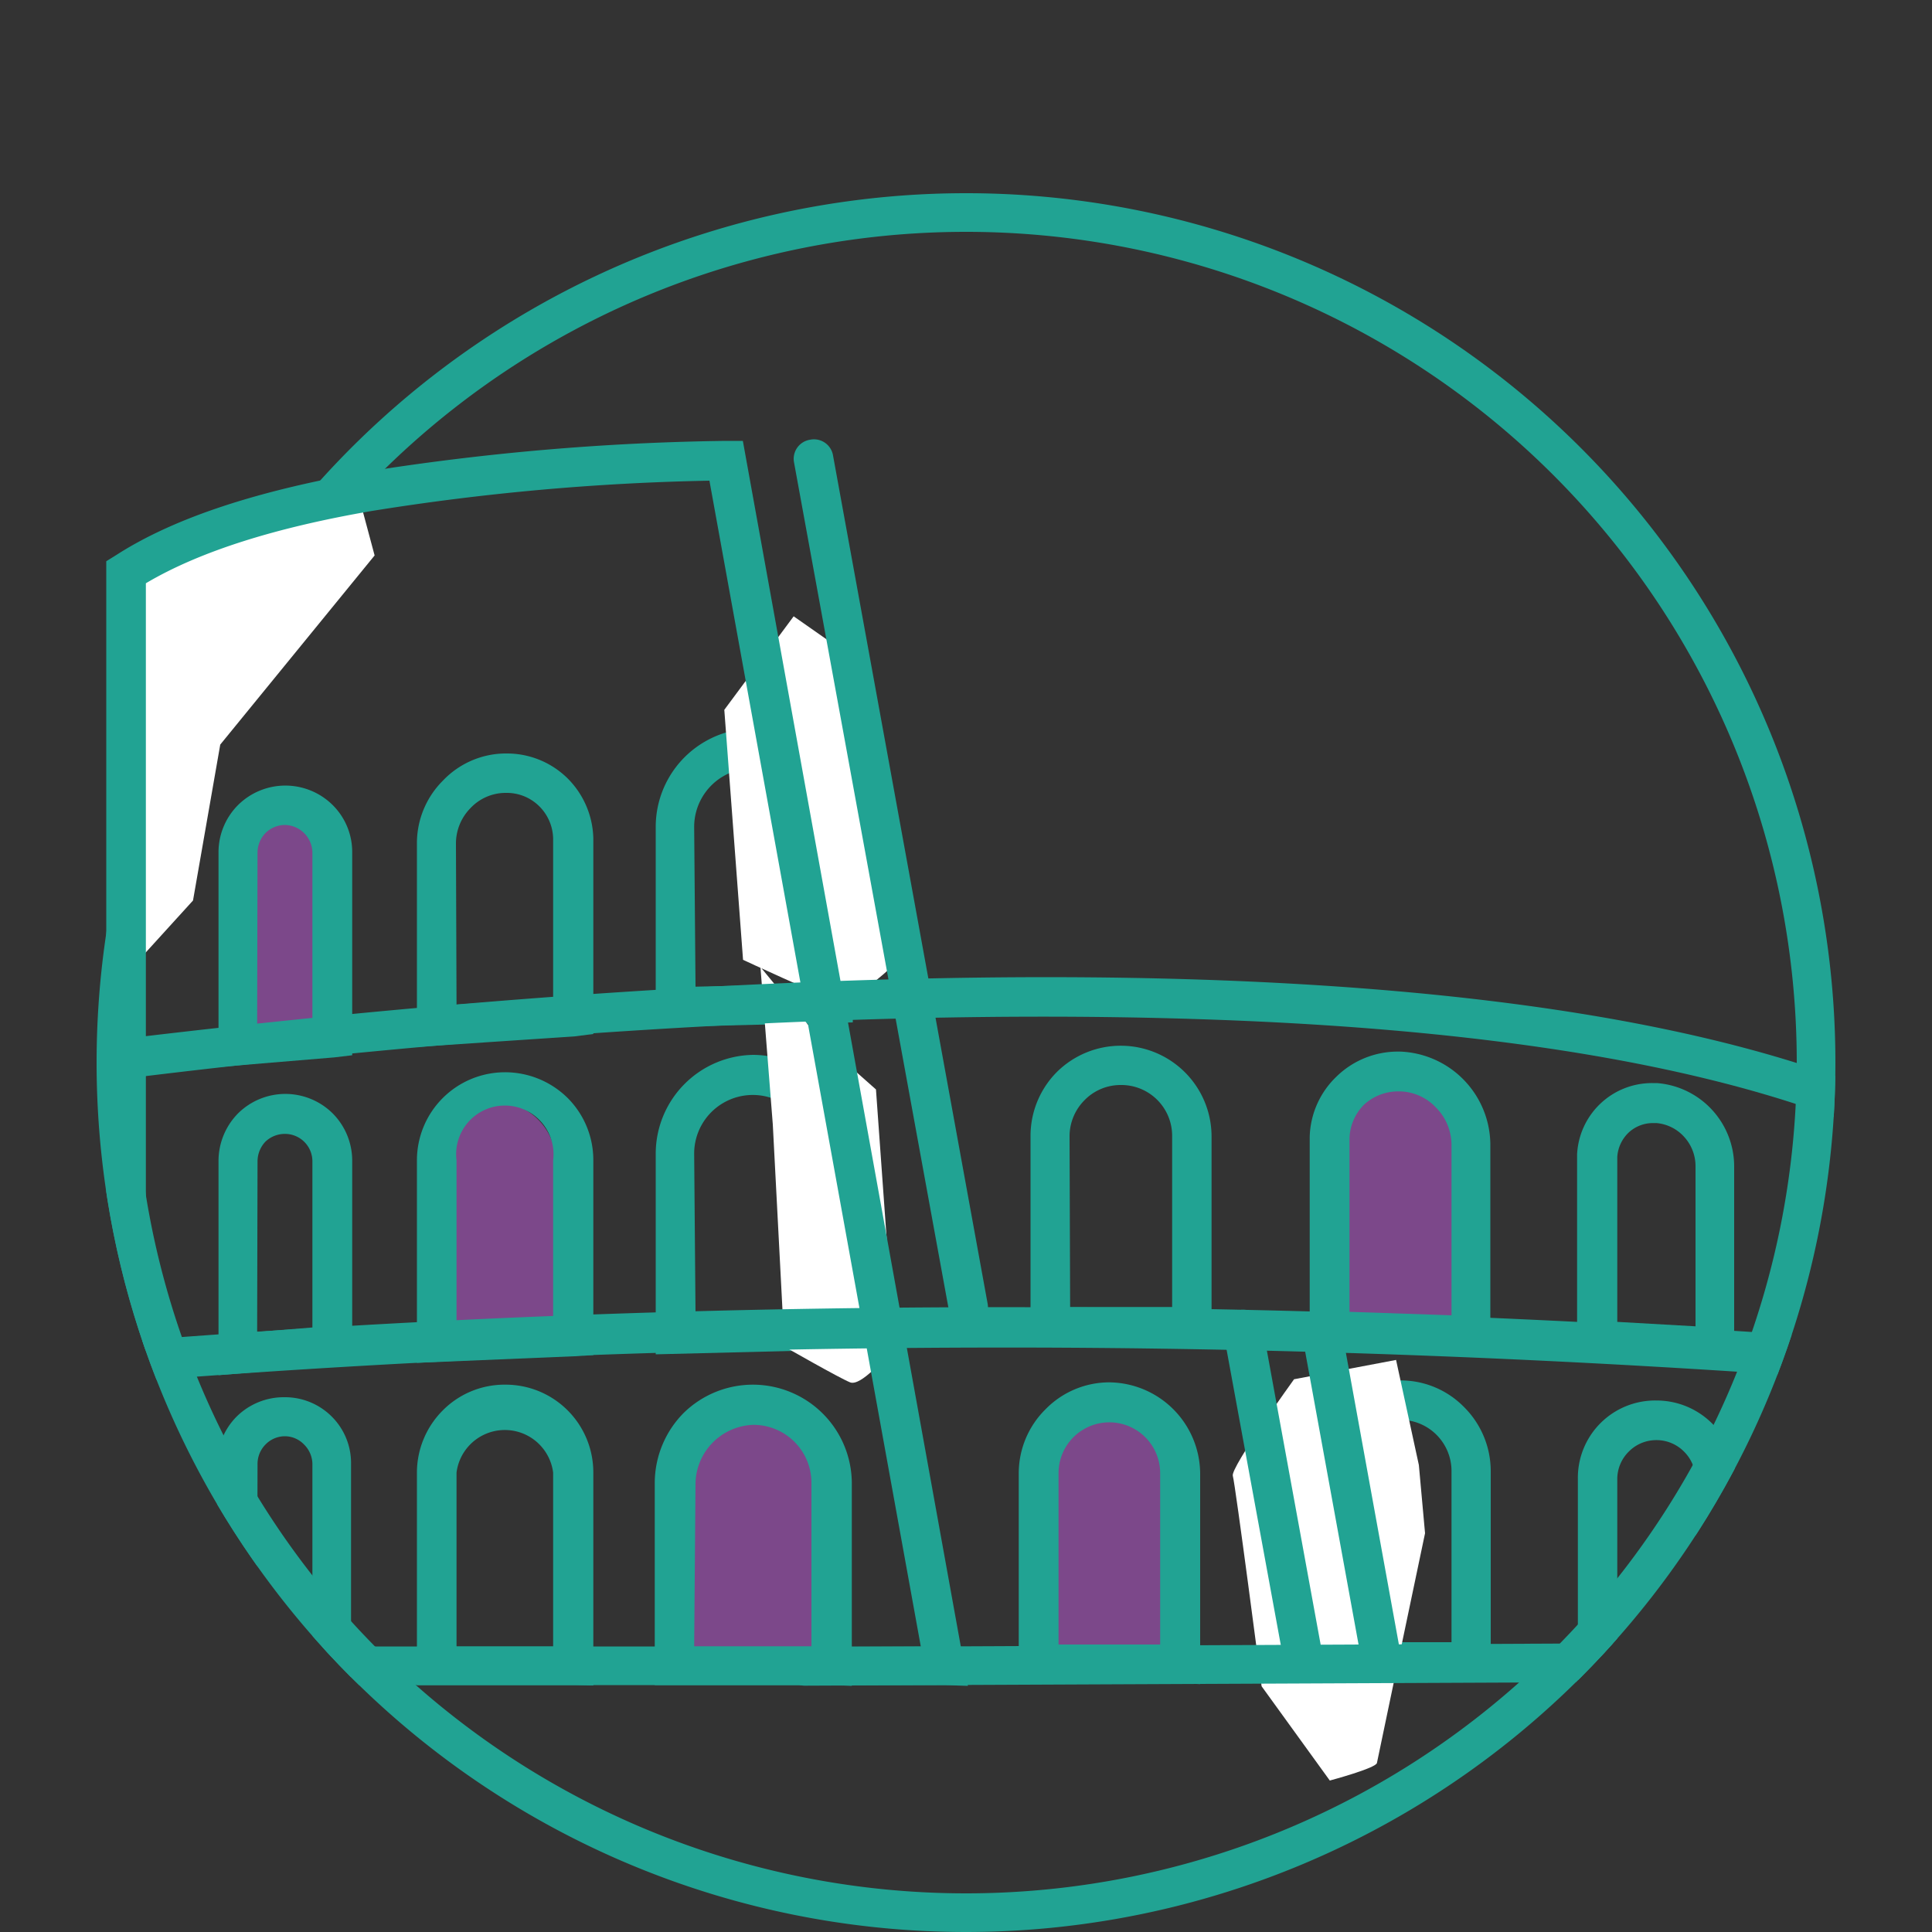 <svg id="a5cc97ac-60a0-4f21-8472-489985c1ab70" data-name="Layer 1" xmlns="http://www.w3.org/2000/svg" xmlns:xlink="http://www.w3.org/1999/xlink" viewBox="0 0 100 100"><rect x="0" y="0" width="100" height="100" fill="#333333" stroke="none"/><defs><style>.a4bf38fb-4264-47e1-9f11-c8aa012281bb{fill:none;}.ed444c22-5526-490a-b1e3-f554378bed84{fill:#7c488a;}.b979c159-d299-4df6-a7a0-c582a6e4a11d{fill:#21a393;}.b05ca2bf-64a7-4ea8-be5b-164f823fce15,.e199f3ad-4bc9-4d6f-aeda-2c4164998822{fill:#fff;}.a508cdd3-464a-4958-9add-47fe0d87d21d{clip-path:url(#a3210956-4aeb-4ef3-b697-002564fc6767);}.e199f3ad-4bc9-4d6f-aeda-2c4164998822{fill-rule:evenodd;}</style><clipPath id="a3210956-4aeb-4ef3-b697-002564fc6767"><path class="a4bf38fb-4264-47e1-9f11-c8aa012281bb" d="M95,55A45,45,0,0,1,5,55C5,42.32-9.89,30-1.46,21.81,6.64,14,37.82,10,50,10A45,45,0,0,1,95,55Z"/></clipPath></defs><title>colosseum</title><path class="ed444c22-5526-490a-b1e3-f554378bed84" d="M17.89,53.63V45.4a3.15,3.15,0,0,0-6.29,0v8.66Z"/><path class="ed444c22-5526-490a-b1e3-f554378bed84" d="M28.77,68.18V60a3.15,3.15,0,0,0-6.29,0v8.66Z"/><path class="ed444c22-5526-490a-b1e3-f554378bed84" d="M75.49,68.48V59.35a3.16,3.16,0,1,0-6.29,0V69Z"/><path class="ed444c22-5526-490a-b1e3-f554378bed84" d="M60.47,85.75V76.62a3.16,3.16,0,1,0-6.29,0v9.6Z"/><path class="ed444c22-5526-490a-b1e3-f554378bed84" d="M42.6,85.39V76.26a3.76,3.76,0,0,0-4-3.48,3.77,3.77,0,0,0-4,3.48v9.61Z"/><path class="b979c159-d299-4df6-a7a0-c582a6e4a11d" d="M50,12A43,43,0,1,1,7,55,43,43,0,0,1,50,12m0-2A45,45,0,1,0,95,55,45,45,0,0,0,50,10Z"/><polygon class="b05ca2bf-64a7-4ea8-be5b-164f823fce15" points="6.23 29.37 6.78 50.14 9.99 46.61 11.4 38.54 19.39 28.75 18.53 25.54 6.23 29.37"/><g class="a508cdd3-464a-4958-9add-47fe0d87d21d"><path class="b979c159-d299-4df6-a7a0-c582a6e4a11d" d="M69.85,85l5.28,0V76.12h0a2.65,2.65,0,0,0-2.62-2.63v0h0v0a2.7,2.7,0,0,0-1.87.8,2.65,2.65,0,0,0-.77,1.87Zm6.3,2-8.36,0V76.16a4.75,4.75,0,0,1,4.7-4.71h0a4.59,4.59,0,0,1,3.28,1.37,4.68,4.68,0,0,1,1.39,3.28V87Z"/><path class="e199f3ad-4bc9-4d6f-aeda-2c4164998822" d="M73.44,75.83l-1.18-5.44-5.28,1s-3.3,4.57-3.17,5S65.3,87.28,65.3,87.28l3.53,4.88s2.39-.64,2.44-.91,2.49-11.89,2.49-11.89Z"/><path class="b979c159-d299-4df6-a7a0-c582a6e4a11d" d="M36,51.07,42,50.93V42.8a3,3,0,0,0-6.07,0Zm7.14,1.87-9.2.23V42.8a5.1,5.1,0,0,1,10.2,0V52.92Z"/><path class="e199f3ad-4bc9-4d6f-aeda-2c4164998822" d="M37.49,36.74l3.59-4.84,4,2.8L46.11,45,46,50.18S44.07,52,43.24,51.76s-4.78-2.08-4.78-2.08Z"/><path class="b979c159-d299-4df6-a7a0-c582a6e4a11d" d="M36,68,42,67.83V59.71a3,3,0,1,0-6.07,0Zm7.14,1.87-9.2.23V59.71A5.12,5.12,0,0,1,39,54.6a5.14,5.14,0,0,1,5.09,5.11v10.1Z"/><path class="e199f3ad-4bc9-4d6f-aeda-2c4164998822" d="M40,58.2l-.64-8.15,3.17,3.85,2.81,2.49.66,9.2-.1,4.57S44.57,71.78,44,71.55,40.6,69.7,40.6,69.7Z"/><path class="b979c159-d299-4df6-a7a0-c582a6e4a11d" d="M7.55,85.22H47.66L36.72,24.88a124.41,124.41,0,0,0-17.49,1.57c-4.87.84-8.85,2.06-11.68,3.74Zm41.34,2H5.5V29.05L6,28.74c3.1-2,7.5-3.37,12.92-4.32a128.62,128.62,0,0,1,18.64-1.6l.89,0L50.1,87.26Z"/><path class="b979c159-d299-4df6-a7a0-c582a6e4a11d" d="M6.64,55.81a1,1,0,0,1-1.14-.88,1.06,1.06,0,0,1,.89-1.16C21.08,52,42.45,50.07,62,50.7c13.79.45,26.71,2.16,35.83,6.1l.61.27V87l-56.78.25a1,1,0,0,1,0-2L96.44,85V58.42C87.61,54.77,75.21,53.17,62,52.75,42.55,52.11,21.28,54,6.64,55.81Z"/><path class="b979c159-d299-4df6-a7a0-c582a6e4a11d" d="M6.6,71.53a1,1,0,0,1-1.1-1,1,1,0,0,1,1-1.1q21.63-1.73,44.41-1.77t46.68,1.77a1,1,0,0,1,.94,1.1,1,1,0,0,1-1.1,1Q73.5,69.7,50.86,69.75T6.6,71.53Z"/><path class="b979c159-d299-4df6-a7a0-c582a6e4a11d" d="M41.1,23.94a1,1,0,0,1,.83-1.18,1,1,0,0,1,1.19.83l8,43.89a1,1,0,0,1-2,.37Z"/><path class="b979c159-d299-4df6-a7a0-c582a6e4a11d" d="M63.33,69a1,1,0,0,1,.83-1.19,1,1,0,0,1,1.18.82L68.48,85.8a1,1,0,0,1-2,.36Z"/><path class="b979c159-d299-4df6-a7a0-c582a6e4a11d" d="M35.93,85.22H42V76.75a3,3,0,0,0-3-3,3.09,3.09,0,0,0-3,3Zm7.12,2H33.89V76.75a5.16,5.16,0,0,1,1.48-3.6,5.12,5.12,0,0,1,8.72,3.6V87.26Z"/><path class="b979c159-d299-4df6-a7a0-c582a6e4a11d" d="M23.63,85.22h5v-9a2.52,2.52,0,0,0-5,0Zm6.05,2h-8.1v-11A4.56,4.56,0,0,1,22.92,73a4.5,4.5,0,0,1,3.22-1.33,4.54,4.54,0,0,1,4.57,4.57v11Z"/><path class="b979c159-d299-4df6-a7a0-c582a6e4a11d" d="M13.31,85.22h2.86V75.77a1.44,1.44,0,0,0-.43-1,1.38,1.38,0,0,0-1-.43,1.4,1.4,0,0,0-1,.43h0a1.42,1.42,0,0,0-.41,1Zm3.88,2H11.25V75.77a3.43,3.43,0,0,1,1-2.45h0a3.47,3.47,0,0,1,2.47-1,3.42,3.42,0,0,1,2.45,1,3.39,3.39,0,0,1,1,2.45V87.26Z"/><path class="b979c159-d299-4df6-a7a0-c582a6e4a11d" d="M23.63,68.4l5-.21V60.06a2.52,2.52,0,1,0-5,0Zm6.09,1.8-8.14.34V60.06a4.56,4.56,0,0,1,4.56-4.56,4.61,4.61,0,0,1,3.24,1.33,4.54,4.54,0,0,1,1.33,3.23V70.14Z"/><path class="b979c159-d299-4df6-a7a0-c582a6e4a11d" d="M13.31,68.94l2.86-.23v-8.6a1.42,1.42,0,0,0-1.43-1.42,1.46,1.46,0,0,0-1,.4h0a1.49,1.49,0,0,0-.41,1Zm4,1.74-6,.5V60.11a3.51,3.51,0,0,1,1-2.47h0a3.48,3.48,0,0,1,4.92,0h0a3.47,3.47,0,0,1,1,2.47V70.6Z"/><path class="b979c159-d299-4df6-a7a0-c582a6e4a11d" d="M23.63,52l5-.35V43.4a2.42,2.42,0,0,0-.73-1.68,2.38,2.38,0,0,0-1.7-.68c-.13,0,0,0-.06,0a2.5,2.5,0,0,0-1.79.79,2.61,2.61,0,0,0-.75,1.81Zm6.13,1.64-8.18.55V43.64a4.57,4.57,0,0,1,1.34-3.23A4.51,4.51,0,0,1,26.12,39c.13,0,0,0,.11,0a4.47,4.47,0,0,1,3.13,1.27,4.53,4.53,0,0,1,1.35,3.11V53.52Z"/><path class="b979c159-d299-4df6-a7a0-c582a6e4a11d" d="M13.31,53l2.86-.23V44.13a1.45,1.45,0,0,0-1.43-1.43,1.44,1.44,0,0,0-1,.42h0a1.46,1.46,0,0,0-.41,1Zm4,1.73-6,.5V44.13a3.46,3.46,0,0,1,1-2.45h0a3.48,3.48,0,0,1,4.92,0h0a3.42,3.42,0,0,1,1,2.45V54.62Z"/><path class="b979c159-d299-4df6-a7a0-c582a6e4a11d" d="M67.38,69a1,1,0,0,1,.83-1.19,1,1,0,0,1,1.2.82L72.53,85.8A1,1,0,0,1,71.7,87a1,1,0,0,1-1.19-.83Z"/><path class="b979c159-d299-4df6-a7a0-c582a6e4a11d" d="M54.79,85.12h5.26V76.25a2.63,2.63,0,1,0-5.26,0Zm6.29,2H52.73V76.25a4.66,4.66,0,0,1,1.39-3.31,4.62,4.62,0,0,1,3.29-1.39,4.75,4.75,0,0,1,4.71,4.7V87.17Z"/><path class="b979c159-d299-4df6-a7a0-c582a6e4a11d" d="M55.39,67.65h5.28V58.8A2.63,2.63,0,0,0,58,56.16a2.6,2.6,0,0,0-1.85.77,2.65,2.65,0,0,0-.79,1.87Zm6.3,2.07H53.34V58.8a4.69,4.69,0,0,1,1.37-3.32,4.7,4.7,0,0,1,8,3.32V69.72Z"/><path class="b979c159-d299-4df6-a7a0-c582a6e4a11d" d="M69.85,67.9l5.28.18V59.24a2.75,2.75,0,0,0-.79-1.9,2.65,2.65,0,0,0-1.85-.85h-.13a2.61,2.61,0,0,0-1.76.69,2.56,2.56,0,0,0-.75,1.74v9Zm6.27,2.26-8.33-.27V59l0-.15a4.48,4.48,0,0,1,1.38-3.12,4.54,4.54,0,0,1,3.17-1.3l.13,0v0l0,0a4.85,4.85,0,0,1,4.67,4.8v11Z"/><path class="b979c159-d299-4df6-a7a0-c582a6e4a11d" d="M83.71,68.42l4.05.23V60.34a2.25,2.25,0,0,0-.61-1.52,2.18,2.18,0,0,0-1.41-.69l-.06,0h-.12a1.84,1.84,0,0,0-1.27.5,1.91,1.91,0,0,0-.58,1.25v8.56Zm5,2.34-7.08-.41V59.75a3.88,3.88,0,0,1,3.89-3.69h.24a4.33,4.33,0,0,1,4,4.28V70.83Z"/><path class="b979c159-d299-4df6-a7a0-c582a6e4a11d" d="M83.71,85l4.05,0V76.58a2,2,0,0,0-.6-1.45,2,2,0,0,0-1.42-.59h0a2,2,0,0,0-1.43.59,2,2,0,0,0-.6,1.41h0ZM88.8,87l-7.13,0V76.54h0a4,4,0,0,1,4.07-4.05h0a4.07,4.07,0,0,1,2.89,1.2,4.12,4.12,0,0,1,1.2,2.89V87Z"/><path class="b979c159-d299-4df6-a7a0-c582a6e4a11d" d="M-6.2,87.26a1,1,0,0,1-1-1,1,1,0,0,1,1-1H9.73a1,1,0,1,1,0,2Z"/><path class="b979c159-d299-4df6-a7a0-c582a6e4a11d" d="M90.85,87a1,1,0,0,1-1-1,1,1,0,0,1,1-1h15.92a1,1,0,0,1,1,1,1,1,0,0,1-1,1Z"/></g></svg>